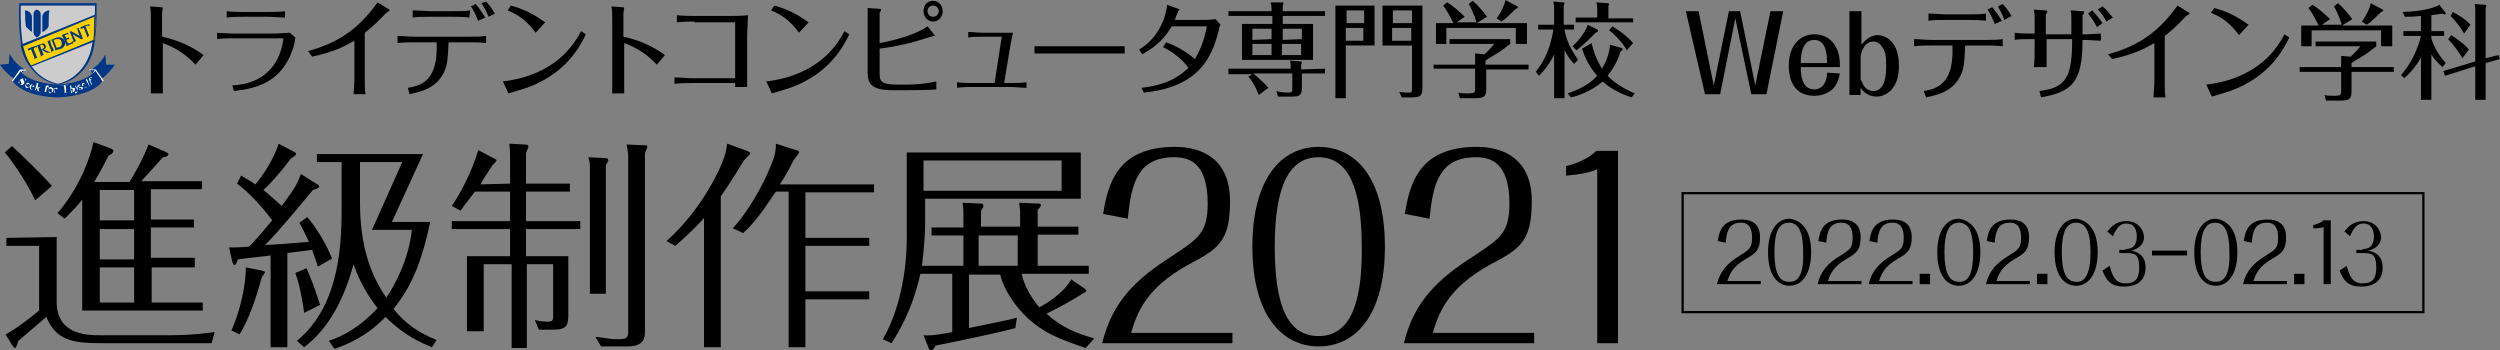 <?xml version="1.0" encoding="utf-8"?>
<!-- Generator: Adobe Illustrator 26.0.3, SVG Export Plug-In . SVG Version: 6.00 Build 0)  -->
<svg version="1.1" id="レイヤー_1" xmlns="http://www.w3.org/2000/svg" xmlns:xlink="http://www.w3.org/1999/xlink" x="0px"
	 y="0px" viewBox="0 0 313.2 43.9" style="enable-background:new 0 0 313.2 43.9;" xml:space="preserve">
<rect x="0" y="0" width="313.2" height="43.9" fill="#808080" stroke="none"/>
<style type="text/css">
	.st0{fill:#CCCCCC;}
	.st1{fill:#003686;}
	.st2{fill:#FDD000;}
	.st3{fill:#FFFFFF;}
	.st4{fill:none;stroke:#000000;stroke-width:0.283;stroke-miterlimit:10;}
</style>
<g>
	<path d="M4.4,25.1c-0.7-1.6-2.5-4.5-3.8-6l0.9-0.8c1.1,1,4,3.8,5,5L4.4,25.1z M7.1,29.7v8.1C7.1,42,11,42,12.6,42h8.5
		c3.2,0,4.9-0.3,5.8-0.4L26.5,43H12.8c-3.8,0-5.8-0.4-7-3.3c-0.7,0.6-2.3,2-3.5,3c-0.2,0.6-0.3,0.9-0.4,0.9c-0.1,0-0.1,0-0.4-0.4
		l-0.8-1.3c1.5-0.8,3.6-2.5,4.2-3v-8.1H0.8v-1L7.1,29.7L7.1,29.7z M24.4,32.5v1H19v4.4h6.4v1H10.3V25c-0.6,0.8-1.3,1.5-2.2,2.4
		l-0.9-0.7c2.8-3.2,4.2-7.2,4.5-8.9l2.2,0.8c0.1,0.1,0.3,0.1,0.3,0.3c0,0.3-0.4,0.5-0.6,0.6c-0.5,1-1.2,2.3-1.8,3.3h4.4
		c0.8-1.2,1.9-3.3,2.4-4.7l2.1,0.9c0.2,0.1,0.4,0.2,0.4,0.3c0,0.3-0.5,0.4-0.7,0.4c-0.5,0.6-1.8,2-2.7,3h7.6v1h-6.4v3.8h5.4v1h-5.4
		v3.8h5.5V32.5z M16.8,23.8h-4.3v3.8h4.3V23.8z M16.8,32.5v-3.8h-4.3v3.8H16.8z M12.5,33.5v4.4h4.3v-4.4H12.5z"/>
	<path d="M39.6,23c0.3,0.1,0.4,0.3,0.4,0.4c0,0.1-0.4,0.3-0.8,0.4c-2,2.4-4.3,5.2-6,6.9c1.7-0.1,2-0.1,5.5-0.4
		c-0.6-1.3-0.9-1.9-1.2-2.4l1-0.7c1.2,1.4,2.5,3.6,3.1,5.2l-1.8,1c-0.1-0.5-0.3-0.9-0.7-2.1L36,31.7v11.8h-2.1V32
		c-0.6,0.1-3.6,0.4-4.1,0.5c-0.1,0.2-0.2,0.7-0.4,0.7c-0.1,0-0.2-0.1-0.3-0.4L28.7,31c0.4,0,1.5,0,2.5-0.1c0.7-0.7,1.5-1.6,2.9-3.3
		c-1.1-1.5-2.8-3.4-4.4-4.6l0.5-1c0.4,0.2,0.7,0.4,1.8,1.1c0.5-0.6,2.2-2.8,2.9-5.1l1.9,1c0.2,0.1,0.3,0.2,0.3,0.3s-0.1,0.2-0.7,0.6
		c-1.4,1.9-2.8,3.4-3.4,3.9c1.1,0.9,1.7,1.5,2.3,2c1.7-2.3,1.9-2.7,2.4-4L39.6,23z M32.8,33.9c0.3,0.1,0.4,0.1,0.4,0.2
		c0,0.1-0.3,0.5-0.4,0.6c-0.7,2.7-1.8,5.7-2.8,7.2l-1-0.5c1.1-2.5,1.8-5.6,1.8-7.9L32.8,33.9z M38.4,33.6c0.6,1.3,1.3,3.3,1.7,4.6
		l-2,1c-0.1-0.7-0.4-3.1-1.1-5L38.4,33.6z M54.1,43.5c-1.2-0.5-3.4-1.4-5.8-3.8c-2.4,2.5-4.9,3.5-6.4,4l-0.7-1
		c1.8-0.6,4-1.8,6.1-4.1c-1.8-2.3-2.6-4.3-3-5.5c-1.1,4-2.9,7.9-6.2,10.4l-0.9-0.8c5.6-4.6,5.6-12.8,5.6-17.1v-5.3h-3.1v-1H53
		l-3.9,8.5h4.8c-0.9,4.2-2,7.7-4.6,10.9c1.5,1.9,3.2,3,5.4,3.9L54.1,43.5z M45.1,25.3c0,5.1,1.1,8.8,3.3,12c1-1.5,2.8-4.7,3.2-8.5
		h-5l3.8-8.5h-5.3V25.3z"/>
	<path d="M63.9,23v-3.5c0-0.1,0-0.8-0.1-1.5l1.8,0.1c0.3,0,0.6,0,0.6,0.3c0,0.1-0.1,0.2-0.3,0.8V23h5.5v1h-5.5v3.7h6.8v1h-6.8v3.4
		h5.3v7.3c0,1.2-0.1,1.9-1.8,1.9h-1.9L67,40.1c0.4,0.1,1.1,0.2,1.6,0.2c0.7,0,0.7-0.2,0.7-0.9v-6.3H66v10.5h-1.9V33.1h-3.5v8.4h-2.1
		v-9.4h5.4v-3.4h-7.3v-1h7.3V24h-4.4c-0.9,1.2-1.4,1.8-1.8,2.4l-1.1-0.6c1.8-2.6,3-5.8,3.3-7l1.9,1c0.4,0.2,0.4,0.2,0.4,0.3
		s-0.1,0.2-0.5,0.6c-1,1.5-1.3,2-1.5,2.4L63.9,23L63.9,23z M75.8,19.8c0.3,0,0.4,0.1,0.4,0.3c0,0.1,0,0.1-0.3,0.6v16.1h-2V20.7
		c0-0.3-0.1-0.7-0.2-1L75.8,19.8z M80.6,18.2c0.4,0,0.5,0,0.5,0.2c0,0.1-0.1,0.2-0.3,0.8v22.1c0,1,0,2.1-2.3,2.1h-3.2l-0.7-1.2
		c1.1,0.1,1.8,0.3,2.7,0.3c1.3,0,1.4-0.2,1.4-1.1V19.6c0-0.1,0-0.5-0.2-1.5L80.6,18.2z"/>
	<path d="M90.3,43.5h-2.1V27.3c-1.4,1.6-2.7,2.7-3.6,3.5l-1.1-0.6c4.5-4,6.7-9.1,7-9.9c0.4-0.9,0.5-1.6,0.6-2.3l2.5,0.9
		c0.2,0.1,0.4,0.2,0.4,0.3s-0.1,0.2-0.8,0.9c-0.8,1.3-1.7,2.8-2.9,4.5C90.3,24.6,90.3,43.5,90.3,43.5z M91.8,28.6
		c2.5-2.7,4.5-6.9,5.1-8.7c0.3-0.8,0.3-1.5,0.3-1.9l2.5,0.8c0.4,0.1,0.4,0.1,0.4,0.3c0,0.1-0.1,0.2-0.7,1c-0.5,1-0.9,1.8-1.7,3h11.8
		v1h-8.6v5.7h8v1h-8v5.7h8v1h-8v6h-2.1V24h-1.6c-1.7,2.5-2.4,3.6-4.1,5.2L91.8,28.6z"/>
	<path d="M136,43.6c-3.5-1.2-5.2-1.9-7.2-3.7c-1.6-1.5-3-3.5-3.5-5.5h-3.9v6.7c1.3-0.3,5-1,6-1.3l-0.2,1.3c-2.1,0.6-8,1.8-10,2.2
		c-0.1,0.2-0.3,0.6-0.6,0.6c-0.1,0-0.2-0.1-0.3-0.4l-0.6-1.5c1,0.1,2.6-0.2,3.6-0.4v-7.3h-4c-1,4.6-2.8,7.4-3.6,8.7l-1.1-0.5
		c2.1-3.6,3-8.5,3-12.7V19.1h21.8v5.8h-19.5v3.4c0,0.5-0.1,2.6-0.4,5h5.2v-3.8h-4v-1h4v-1.6c0-1-0.1-1.2-0.1-1.5l2.2,0.1
		c0.2,0,0.4,0,0.4,0.3c0,0.2-0.1,0.3-0.3,0.6v2h4.9v-1.7c0-0.5-0.1-0.9-0.1-1.3l2.3,0.1c0.2,0,0.4,0,0.4,0.2c0,0.1-0.1,0.3-0.4,0.6
		v2.1h5.1v1H130v3.9h6.4v1H128c0.3,1.5,1.2,3,2.2,4.2c0.8-0.4,3.1-1.8,4-3.5l1.6,1.1c0.1,0.1,0.3,0.2,0.3,0.3s-0.1,0.2-0.5,0.4
		c-1.2,0.8-2.9,1.7-4.5,2.5c2,1.8,3.9,2.5,6,3.1L136,43.6z M115.7,20.1v3.8H133v-3.8H115.7z M122.6,29.5v3.8h4.9v-3.8H122.6z"/>
	<path d="M138.1,42.9c1.3-5.2,4.3-8,8.7-10.8c3.3-2.2,4.5-2.9,4.5-6.6c0-5.3-2.5-5.8-4.2-5.8c-4.5,0-5.4,3.2-5.8,7.7l-3.1-0.6
		c0.6-3.8,1.8-8.4,9-8.4c3.5,0,6.9,1.6,6.9,6.8c0,5.1-1.5,6-5.3,8c-5.4,3-6.4,6.2-7.1,8.5h12.7V43h-16.3V42.9z"/>
	<path d="M173.5,30.9c0,8.5-3.6,12.5-8.3,12.5c-4.5,0-8.3-3.8-8.3-12.5c0-8.5,3.6-12.5,8.3-12.5C169.8,18.4,173.5,22.2,173.5,30.9z
		 M170.6,30.9c0-7.4-1.7-11.2-5.4-11.2c-3.6,0-5.5,3.4-5.5,11.2s1.8,11.2,5.5,11.2C168.7,42.1,170.7,38.9,170.6,30.9z"/>
	<path d="M175.9,42.9c1.3-5.2,4.3-8,8.7-10.8c3.3-2.2,4.5-2.9,4.5-6.6c0-5.3-2.5-5.8-4.2-5.8c-4.5,0-5.4,3.2-5.8,7.7l-3.1-0.6
		c0.6-3.8,1.8-8.4,9-8.4c3.5,0,6.9,1.6,6.9,6.8c0,5.1-1.5,6-5.3,8c-5.4,3-6.4,6.2-7.1,8.5h12.7V43h-16.3V42.9z"/>
	<path d="M200.1,21.2c-0.8,0.4-2.4,0.7-3.9,0.8v-1.2c2.3-0.5,3.6-1.7,3.8-1.9h2.7V43h-2.6V21.2z"/>
</g>
<g>
	<g>
		<path d="M18.9,2.3c0-0.4,0-1.1-0.1-1.5l1.3,0.1c0.1,0,0.3,0,0.3,0.1s-0.1,0.5-0.1,0.6v3c1,0.2,3.2,0.8,5.2,2.3l-1,1.2
			c-1.7-1.8-3.3-2.4-4.1-2.7V9c0,0.9,0,1.8,0,2.7h-1.5c0-0.8,0-2.3,0-2.7V2.3z"/>
		<path d="M27,4.1c0.5,0,1.5,0.1,2,0.1h5.6c0.4,0,1.3-0.1,1.7-0.1L37,4.7c0,0.2-0.1,0.4-0.1,0.7c-1.3,5-4.9,5.7-7.6,6l-0.2-0.7
			c1.7-0.1,4.3-0.6,5.7-3.4c0.5-1,0.7-2.3,0.7-2.4s-0.1-0.1-0.1-0.1h-6.2c-0.6,0-1.5,0-2,0.1V4.1H27z M35.7,2.2
			c-0.5,0-1.5-0.1-2.1-0.1h-3.1c-0.6,0-1.5,0-2.1,0.1V1.4C29,1.5,30,1.5,30.5,1.5h3.1c0.6,0,1.5,0,2.1-0.1V2.2z"/>
		<path d="M38.6,6.4c3.6-1,6.2-2.6,8.7-6.1l1.3,0.8c0.1,0,0.2,0.1,0.2,0.2s-0.4,0.3-0.4,0.3c-0.6,0.6-1.5,1.6-2.7,2.5v6
			c0,0.6,0,1.2,0.1,1.7h-1.5c0-0.5,0.1-1.5,0.1-1.7v-5c-1.4,0.8-2.6,1.4-5.3,2L38.6,6.4z"/>
		<path d="M51.1,11c2-0.3,3.8-1.2,3.6-5.7h-2.8c-0.7,0-1.4,0-2.1,0.1V4.5c0.6,0,1.5,0.1,2.1,0.1h7c0.7,0,1.3,0,2-0.1v0.9
			c-0.7-0.1-1.8-0.1-2-0.1h-2.7c-0.1,1.9-0.1,2.8-0.6,3.8c-1,2-2.9,2.4-4.3,2.7L51.1,11z M58.8,2.2c-0.6-0.1-1.8-0.1-2-0.1h-3
			c-0.6,0-1.6,0-2.1,0.1V1.3c0.6,0,1.8,0.1,2.1,0.1h3c0.5,0,1.5,0,2.1-0.1L58.8,2.2L58.8,2.2z M59.9,2.6c-0.2-0.5-0.5-1.2-0.9-1.8
			l0.6-0.3c0.5,0.6,0.8,1.1,1.2,1.7L59.9,2.6z M61.2,2.1c-0.2-0.6-0.6-1.3-0.9-1.7l0.6-0.2C61.2,0.5,61.6,1,62,1.7L61.2,2.1z"/>
		<path d="M73.4,4.3C72.7,5.7,71,9.2,66,11c-0.3,0.1-1.9,0.6-2.3,0.7L63,10.2c6.7-0.8,9-4.8,9.8-6.3L73.4,4.3z M67.1,4.1
			c-0.9-1.2-1.8-2.1-3.5-2.8L64,0.7c2.3,0.6,3.7,1.7,4.3,2.1L67.1,4.1z"/>
		<path d="M76.7,2.3c0-0.4,0-1.1-0.1-1.5l1.3,0.1c0.1,0,0.3,0,0.3,0.1s-0.1,0.5-0.1,0.6v3c1,0.2,3.2,0.8,5.2,2.3l-1,1.2
			c-1.7-1.8-3.3-2.4-4.1-2.7V9c0,0.9,0,1.8,0,2.7h-1.5c0-0.8,0-2.3,0-2.7V2.3z"/>
		<path d="M87,2.7c-0.1,0-1.6,0-2.2,0.1V1.9C85.5,2,86.9,2,87,2h4.3c0.3,0,1.8,0,2.4-0.1c0,0.9-0.1,1.8-0.1,2.9v2.6
			c0,1.1,0,2.4,0,3.5h-1.5v-0.5h-5.4c-0.2,0-1.4,0-2.2,0.1V9.7c0.6,0,1.6,0.1,2.2,0.1h5.4v-7H87V2.7z"/>
		<path d="M106.4,4.3C105.7,5.7,104,9.2,99,11c-0.3,0.1-1.9,0.6-2.3,0.7L96,10.2c6.7-0.8,9-4.8,9.8-6.3L106.4,4.3z M100.1,4.1
			c-0.9-1.2-1.8-2.1-3.5-2.8L97,0.7c2.3,0.6,3.7,1.7,4.3,2.1L100.1,4.1z"/>
		<path d="M108.7,2.6c0-0.4,0-1.2,0-1.6l1.4,0.1c0.1,0,0.3,0,0.3,0.1s-0.1,0.3-0.2,0.4v3.8c2.2-0.4,4.8-1.2,6-2.1l0.8,1
			c0.1,0.1,0.2,0.2,0.1,0.2s-0.4,0.1-0.5,0.1c-1.6,0.5-2.9,1-6.4,1.5v3.1c0,1.1,0.3,1.4,2.3,1.4h0.8c0.8,0,2.2,0,4-0.4v1
			c-0.9,0.1-3.7,0.1-4.1,0.1h-1.4c-2.6,0-3.1-0.8-3.1-2.2L108.7,2.6z M116.9,0.1c0.7,0,1.2,0.6,1.2,1.3s-0.5,1.3-1.2,1.3
			s-1.2-0.6-1.2-1.3C115.7,0.6,116.2,0.1,116.9,0.1z M116.9,0.7c-0.4,0-0.7,0.3-0.7,0.7s0.3,0.7,0.7,0.7s0.7-0.3,0.7-0.7
			S117.3,0.7,116.9,0.7z"/>
		<path d="M125.5,4.6H123c-0.5,0-1.3,0-1.7,0.1V4c0.5,0,1.2,0.1,1.7,0.1h2.7c0.1,0,0.8,0,1.2,0c-0.1,0.5-0.2,1-0.3,1.5l-0.8,4.8h1.1
			c0.5,0,1.1,0,1.7-0.1V11c-0.6,0-1.6-0.1-1.7-0.1h-5.3c-0.1,0-1.1,0-1.7,0.1v-0.7c0.7,0.1,1.6,0.1,1.7,0.1h3L125.5,4.6z"/>
		<path d="M129.6,5.8c0.8,0,2.3,0,3.2,0h4.9c1,0,2.2,0,3.2,0v0.9c-0.4,0-2.4,0-3.2,0h-4.9c-0.1,0-1.5,0-3.2,0V5.8z"/>
		<path d="M143,11c3.7-0.4,5.1-1.8,5.9-2.5c-1.1-1.5-2.6-2.3-3.2-2.6l0.4-0.6c1.1,0.4,2.3,1,3.6,2.1c0.5-0.9,1.1-2,1.5-4.1h-4.4
			c-0.8,1.3-1.7,2.4-3.7,3.5l-0.4-0.6c2.1-1.2,2.9-3.2,3.2-4.1c0.1-0.4,0.3-1,0.3-1.5l1.4,0.5c0.1,0,0.2,0.1,0.2,0.1l-0.2,0.2
			c0,0.1-0.4,0.9-0.4,1.1h2.9c0.6,0,1.6,0,2.2-0.1l0.6,0.7c-0.1,0.2-0.2,0.4-0.2,0.7c-0.5,1.7-0.6,2.1-1.2,3.2
			c-2,3.8-6.3,4.4-8.2,4.6L143,11z"/>
		<path d="M166,1.4V2h-5.3v1h3.8v4.5h-8.9V3h3.8V2h-5.5V1.4h5.4V1.1c0-0.4-0.1-0.7-0.1-0.8h1.5c0,0,0.1,0,0.1,0.1s-0.1,0.2-0.1,0.4
			v0.6H166z M166,8.6v0.6h-2.9v1.7c0,1.1-0.3,1.2-1.3,1.2h-1.7l-0.2-0.7c0.4,0.1,0.7,0.2,1.5,0.2c0.5,0,0.5-0.1,0.5-0.6V9.2H157
			c0.4,0.3,1.6,1.4,1.9,1.8l-1.2,0.9c-0.2-0.5-0.6-1.5-1.3-2.3l0.5-0.3h-3V8.6h7.8c0-0.4,0-0.7-0.1-1l1.4,0.1c0.1,0,0.1,0.1,0.1,0.1
			c0,0.1-0.1,0.2-0.1,0.4v0.5L166,8.6L166,8.6z M159.3,4.9V3.6h-2.4V5L159.3,4.9L159.3,4.9z M156.9,5.5v1.4h2.4V5.5H156.9z
			 M163.1,4.9V3.6h-2.4V5L163.1,4.9L163.1,4.9z M160.6,5.5v1.4h2.4V5.5H160.6z"/>
		<path d="M172.2,0.7v5h-3.6v6.6h-1.3V0.7H172.2z M170.9,2.9V1.3h-2.2v1.6C168.7,2.9,170.9,2.9,170.9,2.9z M168.6,3.5v1.6h2.2V3.5
			H168.6z M178.2,0.7v10.2c0,1.1-0.2,1.3-1.4,1.3h-1.2l-0.3-0.7c0.4,0.1,1,0.1,1.2,0.1c0.4,0,0.4-0.1,0.4-0.7V5.7h-3.7v-5
			C173.2,0.7,178.2,0.7,178.2,0.7z M176.9,2.9V1.3h-2.4v1.6C174.5,2.9,176.9,2.9,176.9,2.9z M174.4,3.5v1.6h2.4V3.5H174.4z"/>
		<path d="M191.5,8.1v0.6h-5.3v2.4c0,0.8-0.1,1.2-1.3,1.2h-2l-0.2-0.7c0.3,0.1,0.7,0.1,1.3,0.1c0.7,0,0.8-0.1,0.8-0.6V8.6h-5.2V8.1
			h5.2V6.7l1.2,0.1c0.2-0.2,0.9-0.9,1.2-1.3h-5.6V4.9h7.6v0.6c-0.3,0.2-1,0.8-1.5,1.1s-1.5,0.9-1.6,1v0.5H191.5z M185,2.9
			c0-0.1-0.4-1.4-1-2.4l0.5-0.4c0.5,0.4,1.3,1.3,1.8,2L185,2.9h6.3v2.6h-1.4v-2h-8.7v2h-1.3V2.9h2.2c-0.1-0.1-0.6-1.3-1.3-2.2
			l0.5-0.4c0.7,0.4,1.6,1.2,2.2,1.8l-1,0.7h2.5V2.9z M190.1,0.8l0.1,0.1c0,0-0.1,0.2-0.3,0.2c-0.6,0.6-1.3,1.3-1.8,1.6l-0.6-0.4
			c0.6-0.8,1-1.7,1.1-2.3L190.1,0.8z"/>
		<path d="M197.2,8c-0.4-0.4-0.7-0.8-1.2-1.7v6h-1.3V6.8c-0.1,0.3-0.7,1.5-1.9,2.7L192.4,9c0.7-0.9,1.8-2.5,2.2-5.3h-1.9V3.1h2V1.2
			c0-0.3,0-0.6-0.1-1l1.3,0.1c0.1,0,0.1,0.1,0.1,0.1c0,0.1-0.1,0.2-0.1,0.3v2.4h1.3v0.6H196c0.3,1.9,1.4,3.3,1.7,3.8L197.2,8z
			 M199.4,5.4c0.2,0.9,0.5,1.9,1.3,3.2c0.1-0.2,0.9-1.4,1-3l1.4,0.4c0.1,0,0.2,0.1,0.2,0.2c0,0.1-0.2,0.2-0.3,0.3
			c-0.4,1.4-1.2,2.5-1.6,3c0.6,0.6,1.7,1.5,3.4,2.2l-0.4,0.5c-1.6-0.5-2.9-1.3-3.6-2c-1.5,1.3-3.4,1.9-4,2l-0.4-0.5
			c1.4-0.5,2.7-1.1,3.7-2.2c-1.3-1.5-1.7-2.8-1.9-3.4L199.4,5.4z M197,5.8c1.1-1,1.8-2.2,1.9-2.7l1.2,0.6c0.1,0,0.1,0.1,0.1,0.2
			c0,0.1-0.1,0.1-0.3,0.2c-1.2,1.2-1.5,1.5-2.4,2.2L197,5.8z M204.6,2.2v0.6h-7.2V2.2h2.7V1.1c0-0.1,0-0.4-0.1-0.8l1.4,0.1
			c0.1,0,0.2,0.1,0.2,0.1c0,0.1-0.1,0.2-0.1,0.2v1.6h3.1V2.2z M203.8,6.3c-0.4-0.8-1.5-2-2.2-2.5l0.4-0.5c1,0.6,1.8,1.2,2.6,2.1
			L203.8,6.3z"/>
	</g>
	<g>
		<g>
			<path class="st0" d="M7.2,10.5c0,0,2.9-0.3,4.1-3.7c0.8-2,0.6-6.3,0.6-6.3H7.1H2.5c0,0-0.1,4.3,0.6,6.3
				C4.4,10.2,7.2,10.5,7.2,10.5z"/>
			<path class="st1" d="M7.2,10.6L7.2,10.6c0,0-3-0.4-4.2-3.7c-0.8-2-0.6-6.2-0.6-6.4V0.4h9.7v0.1c0,0.2,0.1,4.4-0.6,6.4
				C10.2,10.3,7.3,10.6,7.2,10.6L7.2,10.6z M2.6,0.7c0,0.7-0.1,4.4,0.6,6.2c1.2,3.1,3.8,3.5,4,3.6c0.2,0,2.8-0.5,4-3.6
				c0.7-1.9,0.7-5.5,0.7-6.2H2.6z"/>
		</g>
		<g>
			<path class="st2" d="M3.9,8.3L11.8,5C12,4,12,1.9,12,1.9L2.8,5.7C2.8,5.7,3.1,7.4,3.9,8.3z"/>
			<path class="st1" d="M3.8,8.4L3.8,8.4c-0.9-1-1.2-2.6-1.2-2.7V5.6L12,1.8V2c0,0.1,0,2.1-0.2,3.1v0.1L3.8,8.4z M2.9,5.8
				c0.1,0.3,0.4,1.6,1,2.4L11.7,5c0.1-0.9,0.1-2.4,0.1-2.9L2.9,5.8z"/>
		</g>
		<path class="st1" d="M3.1,1.3c0,0,0.8,0,0.9,0.8v1.4V4C3.9,3.9,3.7,3.8,3.4,3.5C3.2,3.3,3.2,3.2,3.2,2.9C3.1,2.2,3.2,1.6,3.1,1.3z
			"/>
		<path class="st1" d="M4.6,4.7C5,4.5,5.1,4.2,5.1,4.1c0-0.1,0-2.3,0-2.3c0-0.5-0.5-0.6-0.5-0.6S4.2,1.3,4.2,1.8c0,0,0,2.2,0,2.3
			C4.2,4.2,4.3,4.5,4.6,4.7z"/>
		<path class="st1" d="M6.2,1.3c0,0-0.8,0-0.9,0.8v1.4V4c0.1,0,0.4-0.2,0.6-0.4S6.1,3.3,6.1,3C6.1,2.2,6.1,1.6,6.2,1.3z"/>
		<path class="st1" d="M4.3,7.4c0-0.1,0-0.2,0-0.2l-0.4-1l0,0c0,0-0.1,0-0.3,0.1c-0.1,0-0.1,0.1-0.1,0.1V6.1L4,5.9l0.6-0.2V6
			c0,0-0.1-0.1-0.2-0.1C4.3,6,4.2,6.1,4.2,6.1l0.4,1l0.1,0.1L4.3,7.4z"/>
		<path class="st1" d="M10.9,4.7c0-0.1,0-0.2,0-0.2l-0.4-1l0,0c0,0-0.1,0-0.3,0.1c-0.1,0-0.1,0.1-0.1,0.1V3.4l0.5-0.2L11.2,3v0.3
			c0,0-0.1-0.1-0.2-0.1c-0.2,0.1-0.3,0.1-0.3,0.1l0.4,1l0.1,0.1L10.9,4.7z"/>
		<path class="st1" d="M6.2,6.6c-0.1,0-0.1,0-0.2,0c-0.3,0-0.8-0.4-0.8-0.4C5.4,6.1,5.6,6,5.5,5.8S5.3,5.6,5.2,5.6L5,5.7l0.4,1
			l0.1,0.1L5.1,7.1c0-0.1,0-0.2,0-0.2L4.7,5.8l0,0L4.6,5.7l0.6-0.2c0,0,0.4-0.2,0.5,0.2c0,0,0.2,0.3-0.2,0.5c0,0,0.8,0.4,1,0.4
			C6.5,6.5,6.3,6.6,6.2,6.6z"/>
		<path class="st1" d="M6.4,5.6L6.3,5.2c0,0,0-0.1,0-0.2L5.9,5.2C6,5.2,6,5.3,6,5.3l0.2,0.5l0.2,0.5c0,0,0,0.1,0,0.2l0.4-0.2
			c-0.1,0-0.1-0.1-0.1-0.1L6.5,5.8L6.4,5.6z"/>
		<path class="st1" d="M6.9,6.3c0-0.1,0-0.2,0-0.2L6.7,5.6L6.5,5.1L6.4,5l0.7-0.3c0,0,0.7-0.2,1,0.4c0.3,0.6-0.4,1-0.4,1L6.9,6.3z
			 M7.1,4.9L6.7,5l0.2,0.5L7.1,6c0,0,0.2-0.1,0.4-0.1c0,0,0.4-0.3,0.2-0.6V5.2C7.6,4.8,7.1,4.9,7.1,4.9"/>
		<path class="st1" d="M9.1,5.1c0,0.2-0.3,0.3-0.4,0.3c-0.2,0.1-0.2,0-0.2,0L8.3,5l0.2-0.1c0.1,0,0.2,0,0.2,0L8.6,4.7L8.3,4.8
			L8.1,4.4l0.3-0.1c0.1,0,0.2,0,0.2,0L8.5,4.1L7.7,4.4c0.1,0,0.1,0.1,0.1,0.1l0.3,0.6l0.2,0.5c0,0,0,0.1,0,0.2l0.4-0.2l0.5-0.2
			L9.1,5.1z"/>
		<path class="st1" d="M10.2,4.9c0,0,0.1,0,0.2,0l-0.3-0.8L9.9,3.7c0,0,0-0.1,0-0.2L9.6,3.6c0.1,0,0.1,0.1,0.1,0.1l0.2,0.6L10,4.5
			L8.9,3.9L8.7,4c0.1,0.1,0.1,0.1,0.1,0.1L9,4.6l0.2,0.5c0,0,0,0.1,0,0.2l0.4-0.2c-0.1,0.1-0.1,0-0.1,0L9.3,4.7L9.2,4.5L9.1,4.3
			L10,4.8C10,4.8,10.1,4.9,10.2,4.9z"/>
		<path class="st1" d="M0,8.1c0,0,0.9,1.4,2.2,2l0.9-1.4c0,0-1.3-0.7-1.9-2L1.1,8L0,8.1z"/>
		<path class="st1" d="M7.3,12.2c-1,0-4.3-0.2-5.7-2l0.9-1.3c1.3,1.6,4.7,1.7,4.7,1.7s3.4-0.1,4.7-1.7l0.9,1.3
			C11.7,11.8,8.3,12.2,7.3,12.2z"/>
		<path class="st1" d="M14.4,8.1c0,0-0.9,1.4-2.2,2.1l-0.9-1.4c0,0,1.3-0.7,1.9-2l0.1,1.3L14.4,8.1z"/>
		<path class="st3" d="M3.2,10.2L3.2,10.2c0-0.1,0-0.3-0.1-0.4c-0.1,0-0.1,0-0.2,0C2.8,10,3.2,10.2,3,10.5c-0.1,0.1-0.2,0.2-0.4,0.1
			c-0.1-0.1-0.1-0.1-0.2-0.2c0,0,0,0-0.1,0l0,0l0.1-0.3l0,0c0,0.1,0,0.3,0.1,0.4c0.1,0.1,0.2,0,0.2,0c0-0.1,0-0.1-0.1-0.3
			c-0.1-0.1-0.1-0.2,0-0.3C2.9,9.8,3,9.8,3.1,9.8c0.1,0,0.1,0.1,0.1,0.1h0.1l0,0L3.2,10.2z"/>
		<path class="st3" d="M3.7,10.9c0,0-0.2,0.2-0.4,0.1c-0.1-0.1-0.2-0.2-0.1-0.4c0.1-0.2,0.3-0.3,0.4-0.2c0.1,0.1,0.2,0.2,0.1,0.3
			l-0.4-0.2c-0.1,0.2,0,0.3,0.1,0.4C3.6,11,3.7,10.9,3.7,10.9L3.7,10.9z M3.7,10.7c0-0.1,0-0.2-0.1-0.2s-0.1,0-0.2,0.1L3.7,10.7z"/>
		<path class="st3" d="M4.3,11.1c0,0-0.2,0.2-0.4,0.1c-0.1,0-0.2-0.2-0.2-0.4c0.1-0.2,0.3-0.3,0.4-0.2c0.1,0,0.2,0.1,0.2,0.3
			l-0.4-0.1c-0.1,0.2,0,0.3,0.1,0.4C4.2,11.2,4.3,11.1,4.3,11.1L4.3,11.1z M4.2,10.8c0-0.1,0-0.2-0.1-0.2s-0.1,0-0.2,0.1L4.2,10.8z"
			/>
		<path class="st3" d="M4.3,11.3c0.1,0,0.1,0,0.1-0.1l0.2-0.7c0-0.1,0-0.1,0-0.1l0,0l0,0c0.1,0,0.1,0,0.2,0l0,0L4.7,11l0,0
			c0.1,0,0.2-0.1,0.2-0.1l0,0c0,0,0,0-0.1,0l0,0L5.1,11l0,0C5,11,5,11,4.8,11.1l0,0l0.1,0.3c0,0.1,0.1,0.1,0.1,0.1l0,0l-0.3-0.1l0,0
			l0,0l0,0c0,0,0,0,0-0.1L4.6,11l0,0l-0.1,0.2c0,0.1,0,0.1,0.1,0.1l0,0l0,0H4.3L4.3,11.3z"/>
		<path class="st3" d="M6.1,11H5.9l-0.1,0.4c0,0.1,0,0.1,0.1,0.1l0,0H5.5l0,0c0.1,0,0.1,0,0.1-0.1L5.7,11H5.6l0,0h0.1
			c0-0.1,0-0.3,0.3-0.3c0.1,0,0.1,0.1,0.1,0.1S6.1,10.9,6.1,11c-0.2-0.1-0.2-0.2-0.2-0.2c0-0.1,0,0,0,0V11H6.1L6.1,11z"/>
		<path class="st3" d="M6.7,11.3c0,0.1-0.1,0.3-0.3,0.3c-0.2,0-0.3-0.2-0.3-0.4s0.1-0.3,0.3-0.3C6.6,11,6.7,11.1,6.7,11.3z
			 M6.5,11.4c0-0.2,0-0.3-0.2-0.3c-0.1,0-0.2,0.1-0.2,0.2c0,0.1,0,0.4,0.2,0.4C6.4,11.6,6.5,11.6,6.5,11.4z"/>
		<path class="st3" d="M6.8,11.2C6.8,11.1,6.8,11.1,6.8,11.2C6.7,11.1,6.7,11.1,6.8,11.2l-0.1-0.1c0.1,0,0.1,0,0.2-0.1l0,0v0.1l0,0
			C7,11,7,11,7.1,11c0,0,0.1,0,0.1,0.1c0,0,0,0.1-0.1,0.1L7,11.1L6.8,11.2l0.1,0.3c0,0.1,0,0.1,0.1,0.1l0,0H6.7l0,0
			c0.1,0,0.1,0,0.1-0.1L6.8,11.2z"/>
		<path class="st3" d="M8.4,11.6H8l0,0c0.1,0,0.1-0.1,0.1-0.2L8,10.7H7.9c-0.2,0-0.2,0-0.2,0.2l0,0v-0.2l0.8-0.1v0.2l0,0
			c0-0.2-0.1-0.2-0.2-0.2H8.2l0.1,0.7C8.2,11.5,8.3,11.6,8.4,11.6L8.4,11.6z"/>
		<path class="st3" d="M9.3,11.5L9,11.6l0,0c0.1,0,0.1,0,0.1-0.1v-0.3c0-0.1-0.1-0.1-0.1-0.1s-0.1,0-0.1,0.1L9,11.5
			c0,0.1,0,0.1,0.1,0.1l0,0l-0.3,0.1l0,0c0.1,0,0.1,0,0.1-0.1l-0.1-0.7c0,0,0-0.1-0.1-0.1l0,0l0,0c0.1,0,0.1-0.1,0.2-0.1l0,0L9,11.1
			l0,0C9,11,9.1,11,9.2,11c0.2,0,0.2,0.1,0.2,0.2L9.3,11.5C9.2,11.4,9.2,11.4,9.3,11.5L9.3,11.5z"/>
		<path class="st3" d="M9.8,10.7C9.8,10.7,9.7,10.7,9.8,10.7l-0.1,0.7c0,0.2-0.1,0.3-0.2,0.3c-0.1,0-0.1,0-0.1-0.1
			c0,0,0-0.1,0.1-0.1h0.1c0.1,0,0.1-0.2,0.1-0.2s-0.1-0.1-0.1-0.2l-0.2-0.3H9.3l0,0l0.3-0.1l0,0c0,0-0.1,0-0.1,0.1l0,0l0.2,0.3v-0.3
			v-0.1c0,0,0,0-0.1,0l0,0L9.8,10.7L9.8,10.7z"/>
		<path class="st3" d="M10.2,10.8c-0.1-0.1-0.1-0.1-0.2-0.1c-0.1,0-0.1,0.1-0.1,0.1s0,0.1,0.1,0.1h0.2c0.1,0,0.1,0,0.2,0.1
			c0,0.1-0.1,0.2-0.1,0.2c-0.1,0-0.1,0-0.2,0l0,0l0,0l-0.2-0.1l0,0c0,0.1,0.1,0.2,0.2,0.1l0.1-0.1c0,0,0-0.1-0.1-0.1H10
			c-0.1,0-0.2-0.1-0.2-0.2c0-0.1,0-0.2,0.1-0.2s0.1,0,0.1,0l0,0l0,0L10.2,10.8L10.2,10.8z"/>
		<path class="st3" d="M10.9,10.7c0,0,0,0.3-0.2,0.3c-0.1,0.1-0.3,0-0.4-0.2c-0.1-0.2,0-0.4,0.1-0.4s0.2,0,0.3,0.2l-0.4,0.2
			c0.1,0.2,0.2,0.2,0.3,0.2C10.9,10.9,10.9,10.8,10.9,10.7L10.9,10.7z M10.7,10.6c0-0.1-0.1-0.1-0.2-0.1c-0.1,0-0.1,0.1-0.1,0.2
			L10.7,10.6z"/>
		<path class="st3" d="M11.1,10.9c0.1,0,0.1-0.1,0.1-0.1l-0.4-0.7c0-0.1,0-0.1-0.1-0.1l0,0l0,0c0.1,0,0.1-0.1,0.2-0.1l0,0l0.3,0.8
			c0,0.1,0.1,0.1,0.1,0l0,0L11.1,10.9L11.1,10.9z"/>
		<path class="st3" d="M11.5,10l-0.2,0.1l0.2,0.4c0,0.1,0.1,0.1,0.2,0l0,0l-0.3,0.2l0,0c0.1,0,0.1-0.1,0-0.2l-0.2-0.4l-0.1,0.1l0,0
			l0.1-0.1c0-0.1-0.2-0.3,0.1-0.4c0.1,0,0.1,0,0.2,0v0.1c-0.1,0-0.1-0.1-0.2,0c-0.1,0,0,0.1,0,0.1l0.1,0.1L11.5,10L11.5,10z"/>
		<polygon class="st3" points="1.6,10.2 1.5,10.1 2.5,8.7 3.2,8.7 3.3,8.8 2.6,8.9 		"/>
		<path class="st3" d="M2.9,9.2C2.5,8.9,2.5,8.8,2.5,8.8h0.1C2.6,8.8,2.8,9,2.9,9.2L2.9,9.2z"/>
		<polygon class="st3" points="12.9,10.2 11.9,8.8 11.2,8.8 11.2,8.7 12,8.7 13,10.1 		"/>
		<path class="st3" d="M11.6,9.2L11.6,9.2c0.1-0.2,0.3-0.4,0.3-0.4H12C12,8.8,12,8.9,11.6,9.2z"/>
	</g>
</g>
<g>
	<g>
		<path d="M241,11.4c2-0.3,3.8-1.2,3.6-5.7h-2.7c-0.7,0-1.4,0-2.1,0.1V4.9c0.6,0,1.5,0.1,2.1,0.1h7c0.7,0,1.3,0,2-0.1v0.9
			c-0.7-0.1-1.8-0.1-2-0.1h-2.7c-0.1,1.9-0.1,2.8-0.6,3.8c-1,2-2.9,2.4-4.3,2.7L241,11.4z M248.8,2.6c-0.7-0.1-1.8-0.1-2.1-0.1h-3
			c-0.6,0-1.6,0-2.1,0.1V1.7c0.6,0,1.8,0.1,2.1,0.1h3c0.5,0,1.5,0,2.1-0.1V2.6z M249.9,3c-0.2-0.5-0.5-1.2-0.9-1.8l0.6-0.3
			c0.5,0.6,0.8,1.1,1.2,1.7L249.9,3z M251.1,2.5c-0.2-0.7-0.6-1.3-0.8-1.7l0.6-0.3c0.3,0.3,0.7,0.8,1.1,1.5L251.1,2.5z"/>
		<path d="M254.9,4.9h-0.7c-0.5,0-1.4,0-1.8,0.1V4.1c0.5,0.1,1.8,0.1,1.8,0.1h0.7V2.6c0-0.3,0-1.1-0.1-1.4l1.4,0.1
			c0.1,0,0.3,0,0.3,0.1s-0.1,0.3-0.2,0.4v2.5h3.2V2.4c0-0.3,0-0.8-0.1-1.1l1.4,0.1c0.1,0,0.3,0,0.3,0.1s-0.1,0.4-0.2,0.4v2.4h0.5
			c0.4,0,1.5-0.1,1.8-0.1v0.9c-0.5,0-1.7-0.1-1.8-0.1h-0.5c0,5.3-1.3,6.5-5.2,7.2l-0.2-0.8c3.4-0.4,4.1-1.8,4.1-6.5h-3.2v1
			c0,0.6,0,1.9,0,2.5h-1.6c0.1-0.7,0.1-1.8,0.1-2.5V4.9z M262.7,3.4c-0.1-0.2-0.5-1-1.1-1.7l0.5-0.4c0.5,0.5,0.9,1,1.3,1.6
			L262.7,3.4z M263.4,0.8c0.5,0.4,0.9,0.9,1.3,1.4l-0.8,0.5c-0.3-0.5-0.6-1.1-1.1-1.5L263.4,0.8z"/>
		<path d="M264.1,6.8c3.6-1,6.2-2.6,8.7-6.1l1.3,0.8c0.1,0,0.2,0.1,0.2,0.2S273.9,2,273.9,2c-0.6,0.6-1.5,1.6-2.7,2.5v6
			c0,0.6,0,1.2,0.1,1.7h-1.5c0-0.5,0.1-1.5,0.1-1.7V5.4c-1.4,0.8-2.6,1.4-5.3,2L264.1,6.8z"/>
		<path d="M286.8,4.7c-0.7,1.4-2.4,4.9-7.4,6.7c-0.3,0.1-1.9,0.6-2.3,0.7l-0.7-1.5c6.7-0.8,9-4.8,9.8-6.3L286.8,4.7z M280.5,4.4
			c-0.9-1.2-1.8-2.1-3.5-2.8l0.4-0.6c2.3,0.6,3.7,1.7,4.3,2.1L280.5,4.4z"/>
		<path d="M299.9,8.4V9h-5.3v2.4c0,0.8-0.1,1.2-1.3,1.2h-1.9l-0.2-0.7c0.3,0.1,0.7,0.1,1.3,0.1c0.7,0,0.8-0.1,0.8-0.6V9h-5.2V8.4
			h5.2V7l1.2,0.1c0.2-0.2,0.9-0.9,1.2-1.3h-5.6V5.2h7.6v0.6c-0.3,0.2-1,0.8-1.5,1.1c-0.5,0.3-1.5,0.9-1.6,1v0.5H299.9z M293.4,3.2
			c0-0.1-0.4-1.4-1-2.4l0.5-0.4c0.5,0.4,1.3,1.3,1.8,2L293.4,3.2h6.3v2.6h-1.4v-2h-8.7v2h-1.3V3.2h2.2c-0.1-0.1-0.6-1.3-1.3-2.2
			l0.5-0.4c0.7,0.4,1.6,1.2,2.2,1.8l-1,0.7h2.5V3.2z M298.5,1.2l0.1,0.1c0,0-0.1,0.2-0.3,0.2c-0.6,0.6-1.3,1.3-1.8,1.6l-0.6-0.4
			c0.6-0.8,1-1.7,1.1-2.3L298.5,1.2z"/>
		<path d="M304.6,4.8c0.1,0.4,0.6,1.8,1.8,3.1L306,8.4c-0.7-0.6-1.2-1.2-1.4-1.6v5.7h-1.3V7.2c-0.6,1.1-1.4,2-2.1,2.6l-0.4-0.4
			c1.8-2,2.4-4.5,2.5-4.9h-2.2V3.9h2.2V2c-1,0.1-1.6,0.1-2,0.1L301,1.5c0.8,0,3.5-0.2,4.6-0.9l0.7,0.9c0.1,0.1,0.1,0.1,0.1,0.2
			s0,0.1-0.1,0.1s-0.2,0-0.3-0.1c-0.7,0.1-1.2,0.2-1.4,0.2v2h1.6v0.6h-1.6V4.8L304.6,4.8z M313,6.9l0.2,0.5l-1.8,0.5v4.6h-1.3V8.3
			l-3.8,1.2l-0.2-0.6l4-1.2V1.3c0-0.5,0-0.6-0.1-0.8l1.3,0.1c0.1,0,0.2,0,0.2,0.1s-0.1,0.2-0.1,0.3v6.3L313,6.9z M308.5,7.3
			c-0.4-0.7-1.2-1.8-1.8-2.4l0.4-0.5c1.3,0.9,1.7,1.2,2.2,1.8L308.5,7.3z M308.7,4.2c-0.6-1-1-1.5-1.7-2.2l0.3-0.5
			c0.3,0.2,1.4,0.7,2.2,1.6L308.7,4.2z"/>
	</g>
	<g>
		<path d="M211.2,1.4h1.6l1.9,9.3l1.9-9.3h1.4l1.9,9.3l1.9-9.3h1.6l-2.1,10.4h-1.9l-2-9.5l-1.9,9.5h-1.9L211.2,1.4z"/>
		<path d="M230.5,9.2c-0.1,0.5-0.2,1-0.6,1.6c-0.8,1.1-2.1,1.2-2.6,1.2c-2.2,0-3.2-1.5-3.2-3.8c0-2.6,1.5-3.9,3.2-3.9
			c0.9,0,1.9,0.3,2.6,1.4c0.6,1,0.6,2,0.6,2.7h-4.9c0,0.9,0.1,2.8,1.7,2.8c0.2,0,1.5,0,1.6-2.1L230.5,9.2L230.5,9.2z M228.9,7.9
			c0-1-0.1-2.9-1.6-2.9c-1.6,0-1.7,2-1.7,2.9H228.9z"/>
		<path d="M233.2,1.4v4.2c0.6-0.7,1.2-1.2,2-1.2c0.3,0,2.7,0.1,2.7,3.9c0,2.8-1.6,3.8-2.8,3.8s-1.8-0.8-2-1.1v0.9h-1.4V1.4H233.2z
			 M233.2,10.1c0.2,0.5,0.5,1.3,1.5,1.3c1.6,0,1.6-2.4,1.6-3.2c0-1.2-0.1-1.8-0.5-2.3c-0.2-0.4-0.7-0.7-1.1-0.7
			c-0.5,0-1.3,0.3-1.6,1.8v3.1H233.2z"/>
	</g>
</g>
<rect x="210.8" y="24.2" class="st4" width="92.8" height="14.9"/>
<g>
	<path d="M215.1,35.6c0.4-1.7,1.4-2.7,2.9-3.6c1.1-0.7,1.5-0.9,1.5-2.2c0-1.7-0.8-1.9-1.4-1.9c-1.5,0-1.8,1.1-1.9,2.5l-1-0.2
		c0.2-1.3,0.6-2.7,3-2.7c1.2,0,2.3,0.5,2.3,2.2c0,1.6-0.5,2-1.7,2.7c-1.8,1-2.1,2-2.4,2.8h4.2v0.4H215.1z"/>
	<path d="M226.9,31.6c0,2.8-1.2,4.2-2.7,4.2c-1.5,0-2.7-1.3-2.7-4.2c0-2.8,1.2-4.2,2.7-4.2C225.7,27.6,226.9,28.8,226.9,31.6z
		 M225.9,31.6c0-2.4-0.5-3.7-1.8-3.7c-1.2,0-1.8,1.1-1.8,3.7c0,2.6,0.6,3.7,1.8,3.7C225.3,35.4,226,34.3,225.9,31.6z"/>
	<path d="M227.7,35.6c0.4-1.7,1.4-2.7,2.9-3.6c1.1-0.7,1.5-0.9,1.5-2.2c0-1.7-0.8-1.9-1.4-1.9c-1.5,0-1.8,1.1-1.9,2.5l-1-0.2
		c0.2-1.3,0.6-2.7,3-2.7c1.2,0,2.3,0.5,2.3,2.2c0,1.6-0.5,2-1.7,2.7c-1.8,1-2.1,2-2.4,2.8h4.2v0.4H227.7z"/>
	<path d="M234.1,35.6c0.4-1.7,1.4-2.7,2.9-3.6c1.1-0.7,1.5-0.9,1.5-2.2c0-1.7-0.8-1.9-1.4-1.9c-1.5,0-1.8,1.1-1.9,2.5l-1-0.2
		c0.2-1.3,0.6-2.7,3-2.7c1.2,0,2.3,0.5,2.3,2.2c0,1.6-0.5,2-1.7,2.7c-1.8,1-2.1,2-2.4,2.8h4.2v0.4H234.1z"/>
	<path d="M241.8,35.6h-1.3v-1.3h1.3V35.6z"/>
	<path d="M248.1,31.6c0,2.8-1.2,4.2-2.7,4.2c-1.5,0-2.7-1.3-2.7-4.2c0-2.8,1.2-4.2,2.7-4.2C246.9,27.6,248.1,28.8,248.1,31.6z
		 M247.2,31.6c0-2.4-0.5-3.7-1.8-3.7c-1.2,0-1.8,1.1-1.8,3.7c0,2.6,0.6,3.7,1.8,3.7C246.6,35.4,247.2,34.3,247.2,31.6z"/>
	<path d="M248.8,35.6c0.4-1.7,1.4-2.7,2.9-3.6c1.1-0.7,1.5-0.9,1.5-2.2c0-1.7-0.8-1.9-1.4-1.9c-1.5,0-1.8,1.1-1.9,2.5l-1-0.2
		c0.2-1.3,0.6-2.7,3-2.7c1.2,0,2.3,0.5,2.3,2.2c0,1.6-0.5,2-1.7,2.7c-1.8,1-2.1,2-2.4,2.8h4.2v0.4H248.8z"/>
	<path d="M256.5,35.6h-1.3v-1.3h1.3V35.6z"/>
	<path d="M262.8,31.6c0,2.8-1.2,4.2-2.7,4.2c-1.5,0-2.7-1.3-2.7-4.2c0-2.8,1.2-4.2,2.7-4.2C261.6,27.6,262.8,28.8,262.8,31.6z
		 M261.9,31.6c0-2.4-0.5-3.7-1.8-3.7c-1.2,0-1.8,1.1-1.8,3.7c0,2.6,0.6,3.7,1.8,3.7C261.2,35.4,261.9,34.3,261.9,31.6z"/>
	<path d="M266.3,31.2c1.1,0,1.4-0.7,1.4-1.6c0-0.6-0.2-1.6-1.3-1.6c-0.8,0-1.2,0.5-1.7,1.6l-0.7-0.6c0.5-0.6,1.1-1.3,2.4-1.3
		c1.6,0,2.2,1.3,2.2,2c0,0.2,0,1.3-1.6,1.7c0.5,0.1,1.8,0.4,1.8,2.1c0,1.2-0.6,2.4-2.7,2.4c-1.6,0-2.2-0.7-2.7-2l0.9-0.6
		c0.4,1.6,0.9,2.2,2,2.2c1.3,0,1.7-0.7,1.7-2c0-1.6-0.5-1.8-1.6-1.8h-0.9v-0.4H266.3z"/>
	<path d="M269.6,31.4h4.4V32h-4.4V31.4z"/>
	<path d="M280.3,31.6c0,2.8-1.2,4.2-2.7,4.2c-1.5,0-2.7-1.3-2.7-4.2c0-2.8,1.2-4.2,2.7-4.2C279.1,27.6,280.3,28.8,280.3,31.6z
		 M279.3,31.6c0-2.4-0.5-3.7-1.8-3.7c-1.2,0-1.8,1.1-1.8,3.7c0,2.6,0.6,3.7,1.8,3.7C278.7,35.4,279.4,34.3,279.3,31.6z"/>
	<path d="M281,35.6c0.4-1.7,1.4-2.7,2.9-3.6c1.1-0.7,1.5-0.9,1.5-2.2c0-1.7-0.8-1.9-1.4-1.9c-1.5,0-1.8,1.1-1.9,2.5l-1-0.2
		c0.2-1.3,0.6-2.7,3-2.7c1.2,0,2.3,0.5,2.3,2.2c0,1.6-0.5,2-1.7,2.7c-1.8,1-2.1,2-2.4,2.8h4.2v0.4H281z"/>
	<path d="M288.7,35.6h-1.3v-1.3h1.3V35.6z"/>
	<path d="M291.1,28.4c-0.2,0.2-0.8,0.2-1.3,0.2v-0.4c0.8-0.2,1.2-0.5,1.3-0.6h0.9v8h-0.9V28.4z"/>
	<path d="M296,31.2c1.1,0,1.4-0.7,1.4-1.6c0-0.6-0.2-1.6-1.3-1.6c-0.8,0-1.2,0.5-1.7,1.6l-0.7-0.6c0.5-0.6,1.1-1.3,2.4-1.3
		c1.6,0,2.2,1.3,2.2,2c0,0.2,0,1.3-1.6,1.7c0.5,0.1,1.8,0.4,1.8,2.1c0,1.2-0.6,2.4-2.7,2.4c-1.6,0-2.2-0.7-2.7-2l0.9-0.6
		c0.4,1.6,0.9,2.2,2,2.2c1.3,0,1.7-0.7,1.7-2c0-1.6-0.5-1.8-1.6-1.8h-0.9v-0.4H296z"/>
</g>
</svg>
